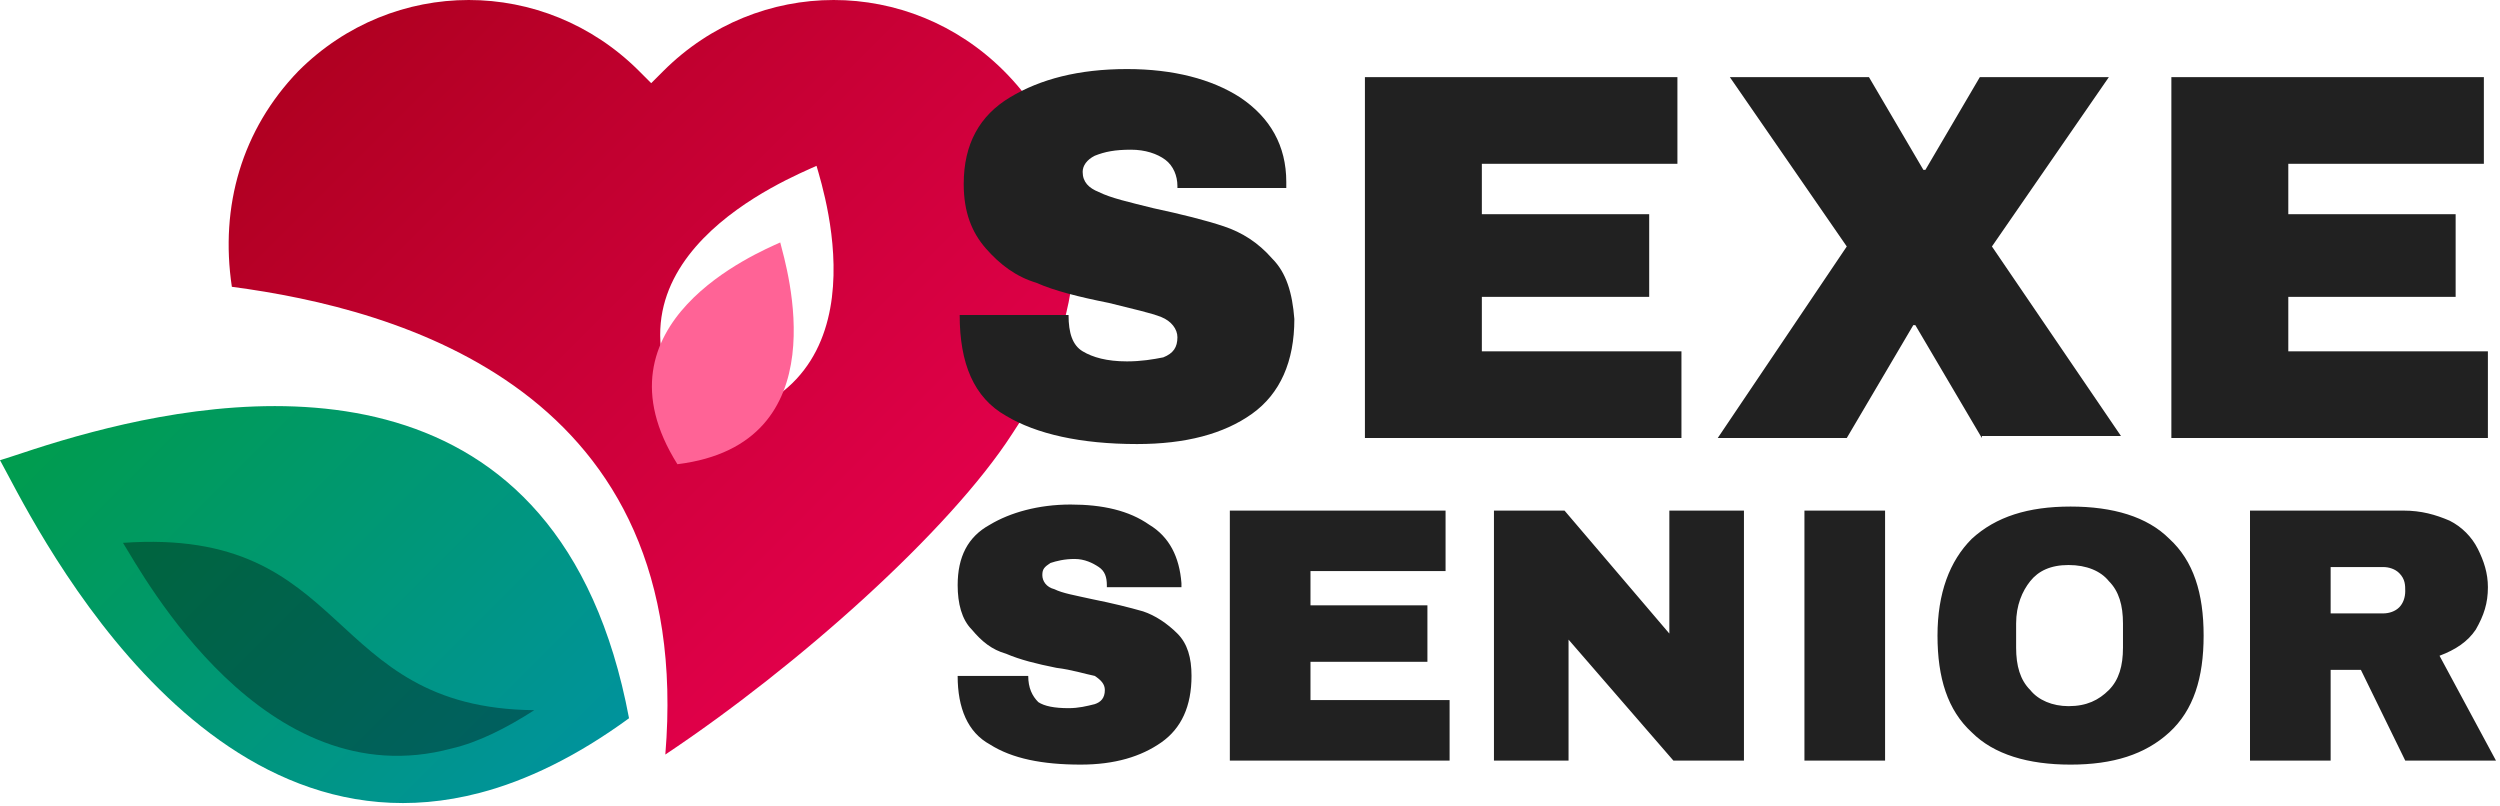 <svg width="124" height="40" viewBox="0 0 124 40" fill="none" xmlns="http://www.w3.org/2000/svg"><path d="M4.6 21.425c8-2.1 23.2-3.9 26.6 14.2-2.6 1.9-5.1 3.1-7.4 3.7-14.1 3.7-22.4-14-23.8-16.5.7-.2 2.3-.8 4.6-1.4z" fill="url(#paint0_linear)"/><path d="M14.8 3.525c4.7-4.7 12.2-4.7 16.9 0l.6.6.6-.6c4.7-4.7 12.2-4.7 16.9 0 4.7 4.7 4.5 11.9.4 18-3.1 4.8-10.6 11.5-17.2 15.9 1.5-18.1-13.2-22.1-21.5-23.2-.6-4 .5-7.8 3.3-10.7zm19.5 17.6c9.9-1.2 6.6-11.5 6.2-12.9-1.3.6-11.6 4.7-6.2 12.9z" fill="url(#paint1_linear)"/><path fill-rule="evenodd" clip-rule="evenodd" d="M33.6 23.025c-4.4-7 4-10.5 5.1-11 .3 1.2 3 10-5.1 11z" fill="#FF6396"/><path opacity=".35" d="M22.4 37.125c1.3-.3 2.7-1 4.1-1.9-10.5-.1-9-9.1-20.4-8.3 1 1.6 7 12.7 16.3 10.2z" fill="#000"/><path fill-rule="evenodd" clip-rule="evenodd" d="M121 32.525l2.8 5.2h-4.5l-2.2-4.5h-1.5v4.5h-4v-12.4h7.6c.9 0 1.6.2 2.3.5.6.3 1.1.8 1.4 1.4.3.6.5 1.2.5 1.9 0 .8-.2 1.4-.6 2.1-.4.6-1 1-1.8 1.3zm-2-4.1c-.2-.2-.5-.3-.8-.3h-2.6v2.3h2.6c.3 0 .6-.1.8-.3.2-.2.3-.5.3-.8 0-.3 0-.6-.3-.9zm-11.3-24.6h15.5v4.3h-9.7v2.5h8.3v4.1h-8.3v2.7h9.9v4.3h-15.7v-17.9zm-.1 32.5c-1.2 1.1-2.8 1.6-4.9 1.6-2.1 0-3.8-.5-4.9-1.6-1.2-1.1-1.7-2.7-1.7-4.8 0-2.1.6-3.7 1.7-4.8 1.2-1.1 2.8-1.6 4.9-1.6 2.1 0 3.8.5 4.9 1.6 1.2 1.1 1.7 2.7 1.7 4.8 0 2.1-.5 3.7-1.7 4.8zm-2.3-5.4c0-.9-.2-1.6-.7-2.1-.4-.5-1.1-.8-2-.8-.9 0-1.5.3-1.9.8-.4.5-.7 1.2-.7 2.1v1.2c0 .9.2 1.6.7 2.1.4.5 1.1.8 1.9.8.9 0 1.5-.3 2-.8s.7-1.2.7-2.1v-1.2zm-7-9.2l-3.3-5.6h-.1l-3.3 5.6h-6.4l6.4-9.5-5.8-8.4h6.9l2.7 4.6h.1l2.7-4.6h6.4l-5.8 8.4 6.4 9.4h-6.9v.1zm-30.6-17.9h15.5v4.3h-9.7v2.5h8.3v4.1h-8.3v2.7h9.9v4.3H67.7v-17.9zm-10.5 6.5c1.4.3 2.6.6 3.5.9.9.3 1.7.8 2.4 1.6.7.7 1 1.7 1.1 3 0 2.1-.7 3.7-2.1 4.7-1.4 1-3.3 1.5-5.7 1.5-2.8 0-5-.5-6.5-1.4-1.6-.9-2.3-2.6-2.3-5H53c0 .9.2 1.5.7 1.8.5.3 1.2.5 2.2.5.7 0 1.3-.1 1.8-.2.5-.2.7-.5.7-1 0-.4-.3-.8-.8-1-.5-.2-1.4-.4-2.6-.7-1.5-.3-2.7-.6-3.6-1-1-.3-1.8-.9-2.5-1.7-.7-.8-1.1-1.8-1.1-3.2 0-2 .8-3.4 2.3-4.3 1.5-.9 3.4-1.4 5.8-1.4 2.3 0 4.2.5 5.6 1.4 1.5 1 2.3 2.4 2.3 4.2v.3h-5.4v-.1c0-.5-.2-1-.6-1.3-.4-.3-1-.5-1.7-.5-.8 0-1.3.1-1.8.3-.4.2-.6.5-.6.8 0 .5.3.8.8 1 .6.3 1.5.5 2.7.8zm-4.8 22.8c-1-.2-1.8-.4-2.5-.7-.7-.2-1.2-.6-1.7-1.2-.5-.5-.7-1.3-.7-2.2 0-1.4.5-2.4 1.6-3 1-.6 2.4-1 4-1s2.9.3 3.9 1c1 .6 1.5 1.6 1.6 2.9v.2h-3.7v-.1c0-.4-.1-.7-.4-.9-.3-.2-.7-.4-1.2-.4s-.9.1-1.2.2c-.3.2-.4.3-.4.6s.2.6.6.7c.4.2 1 .3 1.9.5 1 .2 1.8.4 2.5.6.6.2 1.2.6 1.7 1.1.5.5.7 1.2.7 2.1 0 1.5-.5 2.6-1.5 3.3-1 .7-2.3 1.1-4 1.1-1.9 0-3.4-.3-4.5-1-1.1-.6-1.6-1.8-1.6-3.4H51c0 .6.2 1 .5 1.3.3.2.8.3 1.5.3.5 0 .9-.1 1.3-.2.3-.1.5-.3.5-.7 0-.3-.2-.5-.5-.7-.5-.1-1.1-.3-1.9-.4zm19.3-4.8H65v1.7h5.8v2.8H65v1.9h6.9v3H61v-12.4h10.7v3zm11.1 3.1v-6.1h3.7v12.4H83l-5.2-6v6h-3.7v-12.4h3.5l5.2 6.1zm10.7 6.3h-4v-12.4h4v12.4z" fill="#212121"/><defs><linearGradient id="paint0_linear" x1="27.105" y1="39.601" x2="5.182" y2="17.677" gradientUnits="userSpaceOnUse"><stop stop-color="#00939C"/><stop offset="1" stop-color="#009C4D"/></linearGradient><linearGradient id="paint1_linear" x1="46.818" y1="25.887" x2="19.648" y2="-1.283" gradientUnits="userSpaceOnUse"><stop stop-color="#E1004A"/><stop offset="1" stop-color="#B00021"/></linearGradient></defs></svg>